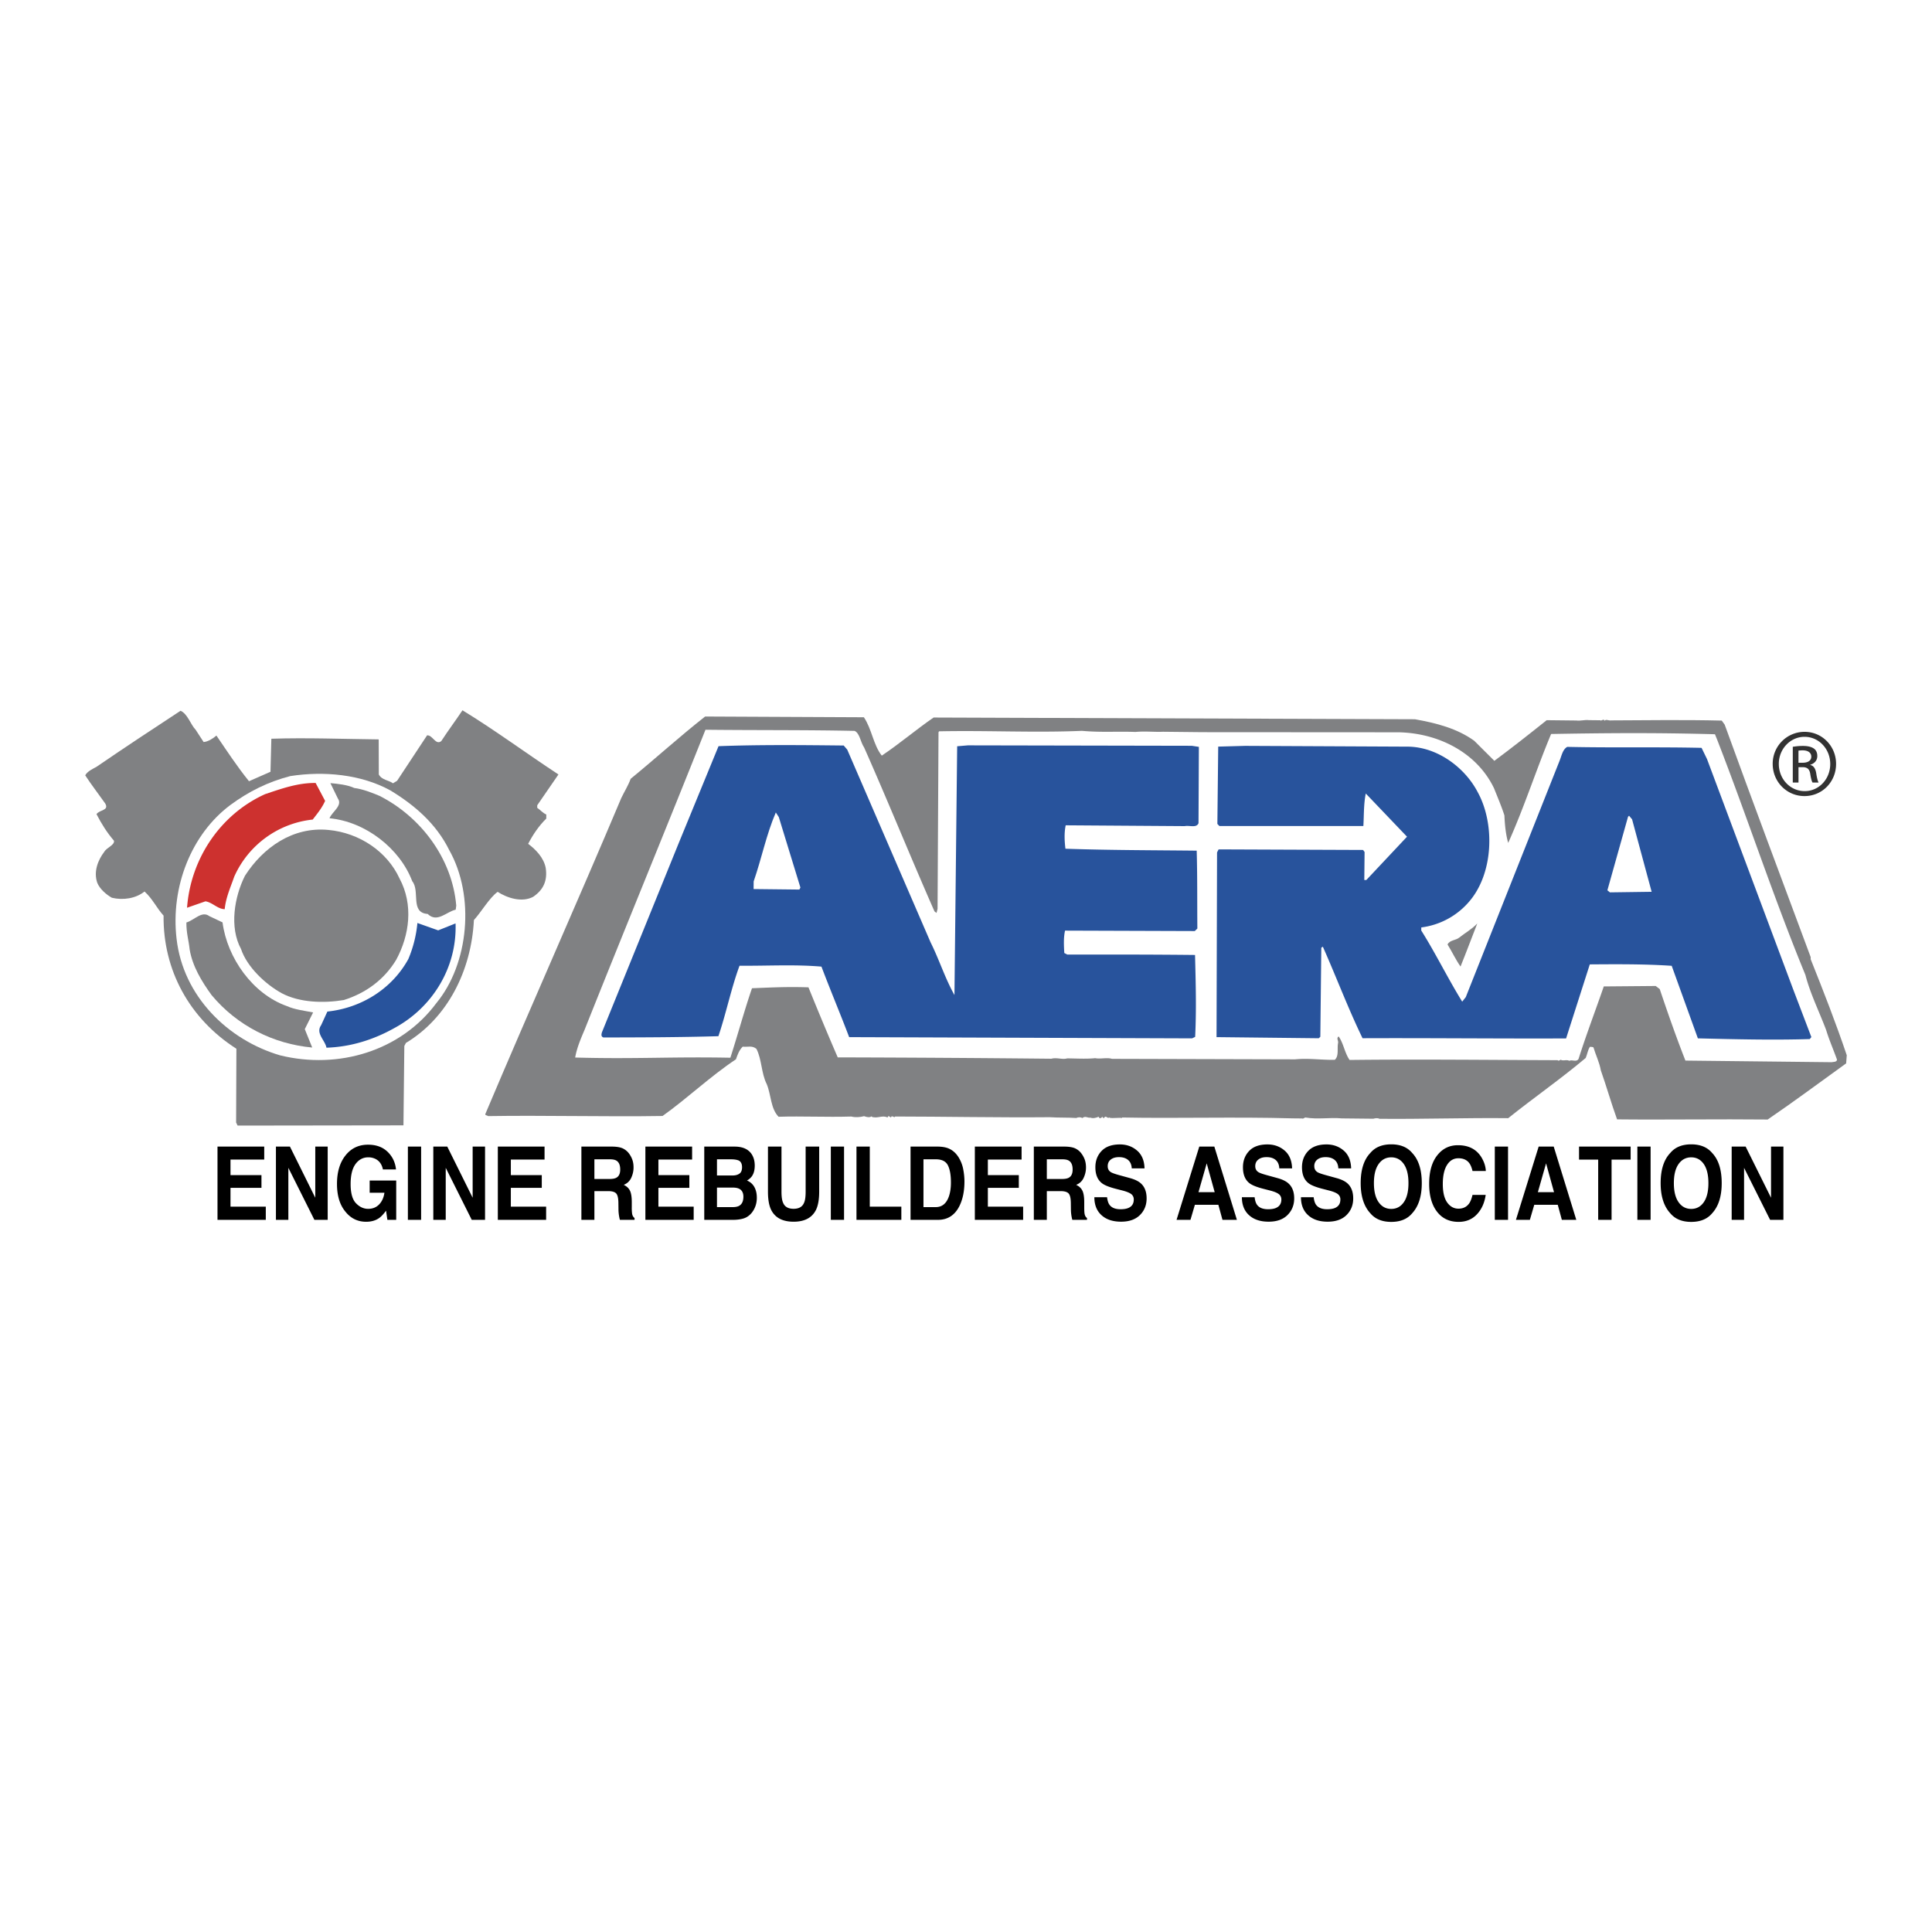 <svg xmlns="http://www.w3.org/2000/svg" width="2500" height="2500" viewBox="0 0 192.756 192.741"><path fill="#fff" d="M0 192.741h192.756V0H0v192.741z"/><path d="M172.074 72.294c2.809 7.749 5.719 15.497 8.58 23.195l-.002.203c1.283 3.213 2.518 6.372 3.6 9.582l-.061.812c-2.711 1.949-5.117 3.75-7.828 5.601-4.771-.053-10.51.037-15.027-.015-.59-1.63-1.078-3.36-1.621-4.889-.145-.814-.49-1.479-.736-2.295-.1-.05-.252-.052-.354-.052-.207.3-.264.757-.418 1.109-2.562 2.154-5.172 3.954-7.732 6.008-4.162-.046-8.734.106-12.844.062-.203-.104-.457-.054-.611-.007-1.217-.014-1.979-.021-3.146-.033-1.217-.116-2.387.126-3.654-.092-.102.049-.203.15-.307.098-.303-.002-.557-.006-.963-.01-5.734-.165-11.625.023-17.006-.086v.051c-.305-.055-.812.041-1.219-.014v-.051c-.305.2-.35-.31-.611.096l-.148-.155c-.051.102-.205.201-.305.098l-.053-.102c-.201.1-.559.196-.811.093-.307.047-.506-.208-.812.041-.152-.101-.406-.104-.609-.006-.812-.059-1.727-.019-2.639-.079-5.027.047-10.711-.067-15.432-.069-.053.203-.354-.207-.409.098l-.251-.154-.104.15c-.504-.26-1.017.143-1.571-.069v-.05c-.206.149-.459.097-.762-.01-.357.099-.865.145-1.269.037-2.54.075-4.873-.053-7.261.022-.802-.82-.737-2.19-1.183-3.261-.546-1.072-.48-2.443-1.027-3.516-.453-.358-.81-.159-1.369-.217-.359.352-.515.808-.674 1.261-2.556 1.698-4.865 3.907-7.322 5.655-5.686.092-11.878-.079-17.412.012-.101-.101-.355-.054-.251-.254 4.377-10.36 9.115-20.971 13.545-31.48.313-.655.674-1.21.936-1.918 2.51-2.053 4.817-4.161 7.428-6.214l15.84.074c.797 1.175.934 2.751 1.785 3.827 1.788-1.198 3.429-2.603 5.17-3.801l48.022.172c2.127.379 4.201.91 5.916 2.146l2.008 2.003c1.689-1.251 3.533-2.703 5.223-4.056 1.016.013 2.082.023 2.943.032.457.057.863-.091 1.27-.036l1.168.013v.051c.102-.049.357-.199.406.006.104-.203.406.004.66-.045 3.4-.012 7.209-.073 11.016.02l.298.408zM55.717 77.26l-2.116 3.073-.002.254c.301.205.553.514.906.67l-.004.407c-.719.702-1.338 1.609-1.806 2.517.756.566 1.561 1.387 1.751 2.406.189 1.272-.227 2.179-1.251 2.88-1.123.597-2.589.123-3.547-.496-.819.599-1.596 1.962-2.366 2.816-.26 5.075-2.645 9.769-6.786 12.261l-.156.305-.087 7.917-16.549.022-.147-.307.029-7.36c-4.689-2.997-7.325-7.848-7.266-13.28-.702-.77-1.098-1.688-1.902-2.406-.872.701-2.142.889-3.255.623-.557-.311-1.21-.877-1.457-1.488-.394-1.121.076-2.282.692-3.089.26-.454 1.024-.649.977-1.107-.701-.82-1.249-1.689-1.747-2.658.309-.454 1.273-.343.875-1.057-.649-.92-1.401-1.892-2-2.814.208-.404.767-.652 1.125-.851 2.916-1.998 5.575-3.744 8.388-5.592.707.312 1 1.38 1.503 1.894l.798 1.227c.457-.044.918-.345 1.277-.646 1.048 1.535 2.047 3.068 3.249 4.555l2.143-.943.087-3.297c3.555-.114 7.056.025 10.711.067l.011 3.501c.299.563 1.01.569 1.412.879l.41-.249 2.993-4.536c.56-.045.853 1.025 1.416.574.723-1.108 1.445-2.067 2.116-3.074 3.228 1.967 6.349 4.285 9.575 6.402z" fill-rule="evenodd" clip-rule="evenodd" fill="#808183"/><path d="M171.348 73.862c3.012 7.75 5.564 15.594 8.777 23.397.488 1.884 1.383 3.67 2.072 5.505.293.97.74 1.988 1.084 2.958-.053.254-.357.197-.51.247l-14.617-.161c-.939-2.396-1.775-4.791-2.562-7.135l-.402-.308-5.18.044c-.838 2.427-1.729 4.753-2.516 7.23-.207.354-.66.045-.916.193-.303-.154-.609.044-.861-.109-.104.049-.254.147-.307.045-6.902-.023-14.162-.104-20.762-.023-.5-.716-.59-1.632-1.092-2.347-.256.198-.004.405-.057.657-.107.559.088 1.221-.273 1.623l-.051.051c-1.318.035-2.586-.182-3.959-.045l-18.273-.05c-.508-.157-1.119.039-1.676-.067-.916.091-1.777.031-2.791.02-.459.148-1.066-.113-1.574.035a2778.87 2778.87 0 0 0-21.321-.135 318.213 318.213 0 0 1-2.919-6.987c-2.079-.073-3.655.011-5.635.09-.735 2.126-1.423 4.656-2.158 6.933-5.889-.116-9.495.147-15.483-.02.163-.962.579-1.923.944-2.781 3.968-9.958 8.088-19.963 12.055-29.922 5.025.057 10.155.01 14.874.114.506.209.596 1.123.946 1.634 2.378 5.357 4.603 10.864 7.029 16.375l.202.154.105-.406.094-17.615.051-.099c4.875-.1 9.492.154 14.265-.047 1.979.175 3.502.038 5.328.11.967-.092 1.93.02 2.744-.02l3.959.042 19.596.012c4.01.096 7.795 2.067 9.482 5.588.344.867.74 1.785 1.035 2.703.039.913.131 1.878.377 2.745 1.613-3.588 2.822-7.381 4.283-10.867 5.33-.094 10.307-.142 16.346.026l.247.613z" fill-rule="evenodd" clip-rule="evenodd" fill="#fff"/><path d="M170.311 75.728l8.582 22.939 1.826 4.792-.156.201c-3.605.114-7.514.021-11.166-.071l-2.611-7.237c-2.688-.183-5.482-.161-8.172-.142l-2.365 7.387c-6.752.026-13.656-.049-20.307-.021-1.438-2.96-2.623-6.121-3.961-9.131l-.154.1-.098 8.884-.154.15-10.201-.112.051-18.429.156-.302 14.414.057.15.205-.029 2.792.203.001 4.059-4.32-4.115-4.309c-.215 1.062-.178 2.231-.24 3.245l-14.365-.004-.201-.208.084-7.713 2.691-.074 16.244.078c2.996.034 5.713 2.144 6.957 4.544 1.742 3.167 1.584 8.191-.934 11.006a7.504 7.504 0 0 1-4.697 2.486l-.004.305c1.447 2.3 2.637 4.75 4.086 7.101l.357-.453 9.348-23.554c.209-.505.316-1.163.777-1.413 4.617.102 8.781-.004 13.4.098l.545 1.122zM119.576 82.124c-.207.506-.914.193-1.373.291l-11.879-.082c-.158.762-.119 1.574-.025 2.336 4.312.15 8.73.148 13.096.194.074 2.542.043 5.333.066 7.769l-.256.252-12.945-.043c-.16.711-.117 1.523-.074 2.234l.303.156c4.162-.006 8.477-.008 12.74.039.072 2.843.145 5.434.012 8.172l-.307.148-34.213-.122c-.889-2.345-1.878-4.69-2.764-7.035-2.689-.233-5.483-.062-8.174-.09-.838 2.274-1.321 4.707-2.107 7.031-3.81.112-7.617.12-11.474.128-.255-.103-.201-.306-.149-.509l7.671-18.902 3.964-9.651c4.114-.158 8.48-.11 12.489-.067l.352.41 8.317 19.231c.845 1.684 1.434 3.57 2.38 5.255l.271-24.821 1.069-.091 22.335.043.711.108-.036 7.616z" fill-rule="evenodd" clip-rule="evenodd" fill="#28539c"/><path d="M44.819 84.804c2.591 4.6 1.958 11.343-1.283 15.269-3.556 4.784-9.771 6.643-15.592 5.211-5.212-1.532-9.682-5.896-10.329-11.64-.603-5.184 1.484-10.44 5.375-13.342 1.843-1.351 3.731-2.295 5.971-2.879 3.356-.521 7.058-.177 9.986 1.429 2.469 1.5 4.583 3.349 5.872 5.952z" fill-rule="evenodd" clip-rule="evenodd" fill="#fff"/><path d="M32.437 79.897c-.313.707-.775 1.261-1.238 1.863a9.681 9.681 0 0 0-7.832 5.702c-.366 1.062-.835 2.073-.948 3.238-.711-.008-1.213-.672-1.921-.782l-1.836.64c.36-4.869 3.302-9.306 7.791-11.336 1.631-.543 3.261-1.133 5.038-1.113l.946 1.788z" fill-rule="evenodd" clip-rule="evenodd" fill="#cd312f"/><path d="M35.345 78.61c.861.109 1.771.474 2.528.79 4.089 2.075 7.243 6.222 7.647 10.946l-.055.406c-.916.193-1.842 1.35-2.796.426-1.777-.121-.737-2.292-1.539-3.266-1.232-3.262-4.654-5.94-8.256-6.283.262-.658 1.334-1.255.834-1.972l-.745-1.531c.711.059 1.724.17 2.382.484z" fill-rule="evenodd" clip-rule="evenodd" fill="#808183"/><path fill-rule="evenodd" clip-rule="evenodd" fill="#fff" d="M164.785 88.967l-4.164.057-.252-.205 2.061-7.34.103-.1.301.36 1.951 7.228zM79.857 88.541l-.103.203-4.568-.051.007-.761c.789-2.277 1.272-4.707 2.21-6.879l.298.458 2.156 7.03z"/><path d="M39.865 87.645c1.393 2.603 1.003 5.645-.343 8.118-1.19 1.969-3.032 3.318-5.223 4.004-2.034.334-4.417.257-6.185-.678-1.616-.881-3.474-2.627-4.064-4.41-1.194-2.195-.652-5.237.386-7.306 1.807-2.822 4.776-4.922 8.326-4.578 3.09.287 5.862 2.146 7.103 4.85zM147.389 92.126c-.574 1.466-1.098 2.882-1.672 4.298-.502-.716-.846-1.481-1.295-2.198.207-.454.816-.396 1.174-.696.564-.451 1.279-.849 1.793-1.404z" fill-rule="evenodd" clip-rule="evenodd" fill="#808183"/><path d="M22.202 92.019c.466 3.559 3.017 7.141 6.406 8.345.808.364 1.821.477 2.631.638l-.83 1.667.741 1.836c-3.854-.348-7.488-2.165-10.045-5.238-.999-1.382-1.897-2.863-2.183-4.543-.091-.913-.337-1.628-.326-2.694.815-.243 1.536-1.2 2.292-.633l1.314.622z" fill-rule="evenodd" clip-rule="evenodd" fill="#808183"/><path d="M45.451 92.122c.154 4.419-2.327 8.403-6.106 10.441-2.042 1.146-4.334 1.882-6.774 1.958-.144-.765-1.1-1.435-.534-2.24l.625-1.364c3.456-.368 6.473-2.314 8.079-5.241a12.11 12.11 0 0 0 .904-3.596l2.072.735 1.734-.693z" fill-rule="evenodd" clip-rule="evenodd" fill="#28539c"/><path d="M26.362 114.388v1.296h-3.365v1.551h3.089v1.269h-3.089v1.878h3.521v1.314H21.7v-7.308h4.662zm1.168 7.307v-7.308h1.396l2.529 5.103v-5.103h1.239v7.308h-1.328l-2.597-5.19v5.19H27.53zm11.98-5.028h-1.308c-.1-.497-.345-.846-.737-1.046a1.606 1.606 0 0 0-.729-.162c-.512 0-.932.222-1.261.666-.329.445-.493 1.113-.493 2.006 0 .898.176 1.535.534 1.907.357.373.761.561 1.216.561.444 0 .81-.146 1.096-.442.285-.297.459-.685.526-1.164h-1.472v-1.218h2.649v3.921h-.881l-.134-.912c-.256.347-.485.591-.689.733-.351.247-.783.371-1.295.371-.843 0-1.531-.334-2.069-1.008-.561-.674-.841-1.595-.841-2.765 0-1.183.282-2.132.85-2.845.565-.716 1.315-1.072 2.248-1.072.808 0 1.455.234 1.947.707.489.471.771 1.06.843 1.762zm1.185-2.279h1.32v7.308h-1.32v-7.308zm2.536 7.307v-7.308h1.393l2.532 5.103v-5.103h1.237v7.308h-1.328l-2.595-5.19v5.19h-1.239zm11.099-7.307v1.296h-3.364v1.551h3.087v1.269h-3.087v1.878h3.521v1.314h-4.819v-7.308h4.662zm7.164 1.398c.256.152.384.448.384.893 0 .408-.132.684-.396.821-.15.081-.374.119-.674.119h-1.505v-1.963h1.543c.289 0 .504.043.648.13zm-3.489-1.398v7.308h1.298v-2.865h1.371c.392 0 .658.077.801.231.143.156.216.467.222.932l.008.68a4.353 4.353 0 0 0 .142 1.023h1.462v-.184c-.126-.089-.207-.229-.242-.419a4.419 4.419 0 0 1-.034-.678v-.491c0-.512-.061-.893-.183-1.141-.122-.25-.329-.442-.623-.579.351-.138.603-.375.755-.71.153-.335.227-.676.227-1.024 0-.287-.038-.544-.119-.769a2.363 2.363 0 0 0-.327-.614 1.66 1.66 0 0 0-.611-.511c-.24-.116-.583-.179-1.029-.188h-3.118v-.001zm11.047 0v1.296h-3.363v1.551h3.086v1.269h-3.086v1.878h3.519v1.314H64.39v-7.308h4.662zm4.637 1.382c.23.109.345.335.345.675 0 .308-.087.521-.262.643-.174.12-.399.182-.678.182h-1.562v-1.612h1.398c.306-.002.56.036.759.112zm.069 2.831c.271.142.41.403.41.783 0 .451-.142.753-.424.912-.154.087-.371.13-.65.13h-1.562v-1.949h1.583c.275.003.491.044.643.124zm-3.494-4.213v7.308h2.881c.325 0 .625-.033.903-.101.279-.064.518-.188.723-.367.181-.154.331-.348.453-.574.188-.343.284-.731.284-1.163 0-.421-.083-.778-.248-1.072a1.44 1.44 0 0 0-.735-.644 1.55 1.55 0 0 0 .484-.417c.195-.271.292-.63.292-1.075 0-.434-.097-.805-.292-1.115-.325-.506-.877-.766-1.657-.779h-3.088v-.001zm6.355 4.491v-4.491h1.35v4.491c0 .503.051.869.155 1.101.16.409.512.614 1.054.614.536 0 .885-.205 1.047-.614.104-.231.154-.598.154-1.101v-4.491h1.351v4.491c0 .777-.106 1.382-.315 1.814-.392.792-1.137 1.19-2.237 1.19-1.103 0-1.85-.398-2.244-1.19-.21-.432-.315-1.037-.315-1.814zm6.272-4.491h1.32v7.308h-1.32v-7.308zm2.559 7.307v-7.308h1.328v5.993h3.149v1.314H85.45v.001zm9.119-5.442c.203.4.304.971.304 1.714 0 .538-.067 1.003-.203 1.394-.248.71-.684 1.065-1.311 1.065h-1.225v-4.77h1.225c.605 0 1.006.198 1.21.597zm-3.724-1.865v7.308h2.739c.96 0 1.669-.455 2.13-1.362.339-.677.509-1.499.509-2.47 0-.384-.04-.788-.121-1.21a3.506 3.506 0 0 0-.453-1.18c-.276-.448-.635-.76-1.082-.929-.263-.097-.589-.149-.983-.157h-2.739zm11.079 0v1.296h-3.365v1.551h3.088v1.269h-3.088v1.878h3.52v1.314H97.26v-7.308h4.664zm4.709 1.398c.256.152.383.448.383.893 0 .408-.131.684-.395.821-.152.081-.377.119-.676.119h-1.504v-1.963h1.543c.287 0 .504.043.649.13zm-3.488-1.398v7.308h1.297v-2.865h1.369c.393 0 .658.077.801.231.143.156.217.467.225.932l.008.68a4.089 4.089 0 0 0 .141 1.023h1.463v-.184c-.127-.089-.207-.229-.24-.419-.023-.117-.035-.344-.035-.678v-.491c0-.512-.062-.893-.184-1.141-.121-.25-.328-.442-.623-.579.352-.138.604-.375.754-.71.152-.335.229-.676.229-1.024 0-.287-.041-.544-.119-.769a2.371 2.371 0 0 0-.33-.614 1.622 1.622 0 0 0-.609-.511c-.238-.116-.582-.179-1.029-.188h-3.118v-.001zm6.039 5.051h1.268c.041.333.117.583.238.749.215.3.584.45 1.107.45.314 0 .566-.04.762-.12.373-.151.557-.435.557-.847a.654.654 0 0 0-.273-.56c-.186-.13-.475-.244-.867-.344l-.674-.173c-.66-.173-1.119-.358-1.371-.56-.428-.337-.645-.863-.645-1.582 0-.654.207-1.198.621-1.63.416-.433 1.023-.65 1.826-.65.668 0 1.24.205 1.713.613.475.408.723 1.001.744 1.777h-1.275c-.023-.439-.191-.751-.502-.937-.207-.125-.465-.185-.771-.185-.34 0-.615.079-.818.24-.205.157-.307.379-.307.663 0 .26.1.454.301.586.131.085.406.186.828.302l1.098.302c.479.132.844.309 1.086.53.379.344.568.841.568 1.491 0 .668-.221 1.222-.666 1.664-.445.44-1.072.662-1.881.662-.83 0-1.482-.218-1.955-.651-.476-.432-.712-1.031-.712-1.79zm12.004-.506h-1.615l.82-2.875.795 2.875zm-2.415 2.762l.441-1.503h2.342l.41 1.503h1.439l-2.25-7.308h-1.502l-2.268 7.308h1.388zm5.131-2.256h1.27c.039.333.117.583.236.749.215.3.584.45 1.109.45.312 0 .566-.04.762-.12.369-.151.559-.435.559-.847a.657.657 0 0 0-.277-.56c-.184-.13-.473-.244-.867-.344l-.672-.173c-.662-.173-1.119-.358-1.373-.56-.428-.337-.641-.863-.641-1.582 0-.654.207-1.198.619-1.63.412-.433 1.021-.65 1.826-.65.668 0 1.238.205 1.713.613.473.408.721 1.001.744 1.777h-1.275c-.023-.439-.189-.751-.5-.937-.207-.125-.465-.185-.775-.185-.34 0-.615.079-.816.24-.205.157-.309.379-.309.663 0 .26.102.454.303.586.129.085.404.186.828.302l1.096.302c.479.132.842.309 1.086.53.381.344.572.841.572 1.491 0 .668-.225 1.222-.67 1.664-.441.44-1.068.662-1.883.662-.828 0-1.477-.218-1.953-.651-.475-.432-.712-1.031-.712-1.79zm5.893 0h1.268c.039.333.119.583.236.749.217.3.586.45 1.109.45.314 0 .568-.04.762-.12.373-.151.557-.435.557-.847a.646.646 0 0 0-.275-.56c-.184-.13-.473-.244-.867-.344l-.672-.173c-.662-.173-1.119-.358-1.371-.56-.43-.337-.645-.863-.645-1.582 0-.654.209-1.198.623-1.63.414-.433 1.021-.65 1.822-.65.67 0 1.244.205 1.717.613s.721 1.001.742 1.777h-1.277c-.021-.439-.188-.751-.5-.937-.207-.125-.465-.185-.77-.185-.344 0-.615.079-.822.24a.798.798 0 0 0-.307.663c0 .26.102.454.303.586.131.085.408.186.83.302l1.094.302c.48.132.842.309 1.088.53.377.344.568.841.568 1.491 0 .668-.221 1.222-.666 1.664-.443.44-1.072.662-1.883.662-.828 0-1.479-.218-1.951-.651-.477-.432-.713-1.031-.713-1.79zm7.75.496c-.316-.444-.471-1.08-.471-1.902 0-.825.154-1.458.471-1.905.312-.443.732-.668 1.258-.668.527 0 .945.225 1.254.67.309.449.463 1.082.463 1.903 0 .822-.154 1.458-.463 1.902-.309.446-.727.67-1.254.67-.526-.001-.946-.224-1.258-.67zm3.342-4.918c-.48-.568-1.174-.854-2.084-.854-.908 0-1.602.285-2.082.854-.645.673-.967 1.675-.967 3.016 0 1.312.322 2.316.967 3.013.48.569 1.174.854 2.082.854.91 0 1.604-.284 2.084-.854.641-.696.963-1.701.963-3.013 0-1.342-.323-2.344-.963-3.016zm1.699 3.084c0-1.275.297-2.26.895-2.949.514-.603 1.174-.902 1.973-.902 1.07 0 1.852.402 2.348 1.21.271.453.418.906.438 1.363h-1.328c-.084-.353-.195-.616-.33-.794-.24-.317-.602-.477-1.074-.477-.482 0-.865.225-1.143.674-.279.445-.418 1.08-.418 1.899 0 .821.148 1.433.441 1.843.295.407.668.612 1.123.612.465 0 .82-.177 1.066-.526.135-.188.244-.471.334-.849h1.316c-.115.798-.408 1.446-.881 1.944-.473.499-1.08.749-1.82.749-.914 0-1.633-.337-2.154-1.012-.524-.678-.786-1.606-.786-2.785zm6.549-3.713h1.32v7.308h-1.32v-7.308zm5.908 4.545h-1.611l.818-2.875.793 2.875zm-2.41 2.762l.439-1.503h2.344l.408 1.503h1.441l-2.252-7.308h-1.502l-2.268 7.308h1.39zm4.906-7.307h5.148v1.296h-1.902v6.012h-1.336v-6.012h-1.91v-1.296zm5.82 0h1.32v7.308h-1.32v-7.308zm4.112 5.547c-.314-.444-.471-1.08-.471-1.902 0-.825.156-1.458.471-1.905.314-.443.734-.668 1.26-.668.527 0 .943.225 1.254.67.307.449.461 1.082.461 1.903 0 .822-.154 1.458-.461 1.902-.311.446-.727.67-1.254.67-.526-.001-.946-.224-1.26-.67zm3.343-4.918c-.48-.568-1.176-.854-2.084-.854-.91 0-1.604.285-2.082.854-.645.673-.967 1.675-.967 3.016 0 1.312.322 2.316.967 3.013.479.569 1.172.854 2.082.854.908 0 1.604-.284 2.084-.854.641-.696.959-1.701.959-3.013 0-1.342-.318-2.344-.959-3.016zm1.954 6.678v-7.308h1.393l2.533 5.103v-5.103h1.236v7.308h-1.328l-2.598-5.19v5.19h-1.236z" fill-rule="evenodd" clip-rule="evenodd"/><path d="M180.045 73.008c1.748 0 3.141 1.421 3.141 3.198 0 1.804-1.393 3.212-3.154 3.212-1.75 0-3.17-1.408-3.17-3.212a3.178 3.178 0 0 1 3.17-3.198h.013zm-.014.497c-1.406 0-2.559 1.208-2.559 2.701 0 1.52 1.152 2.715 2.572 2.715 1.422.013 2.559-1.195 2.559-2.701 0-1.507-1.137-2.715-2.559-2.715h-.013zm-.597 4.562h-.568V74.5c.297-.043.582-.086 1.01-.086.541 0 .895.114 1.107.271.213.156.328.397.328.739 0 .469-.314.752-.697.867v.028c.312.057.525.341.598.867.086.555.17.767.227.881h-.598c-.084-.114-.17-.44-.24-.91-.086-.454-.314-.625-.768-.625h-.398v1.535h-.001zm0-1.975h.412c.469 0 .867-.171.867-.612 0-.312-.229-.625-.867-.625a2.78 2.78 0 0 0-.412.029v1.208z" fill-rule="evenodd" clip-rule="evenodd" fill="#323232"/></svg>